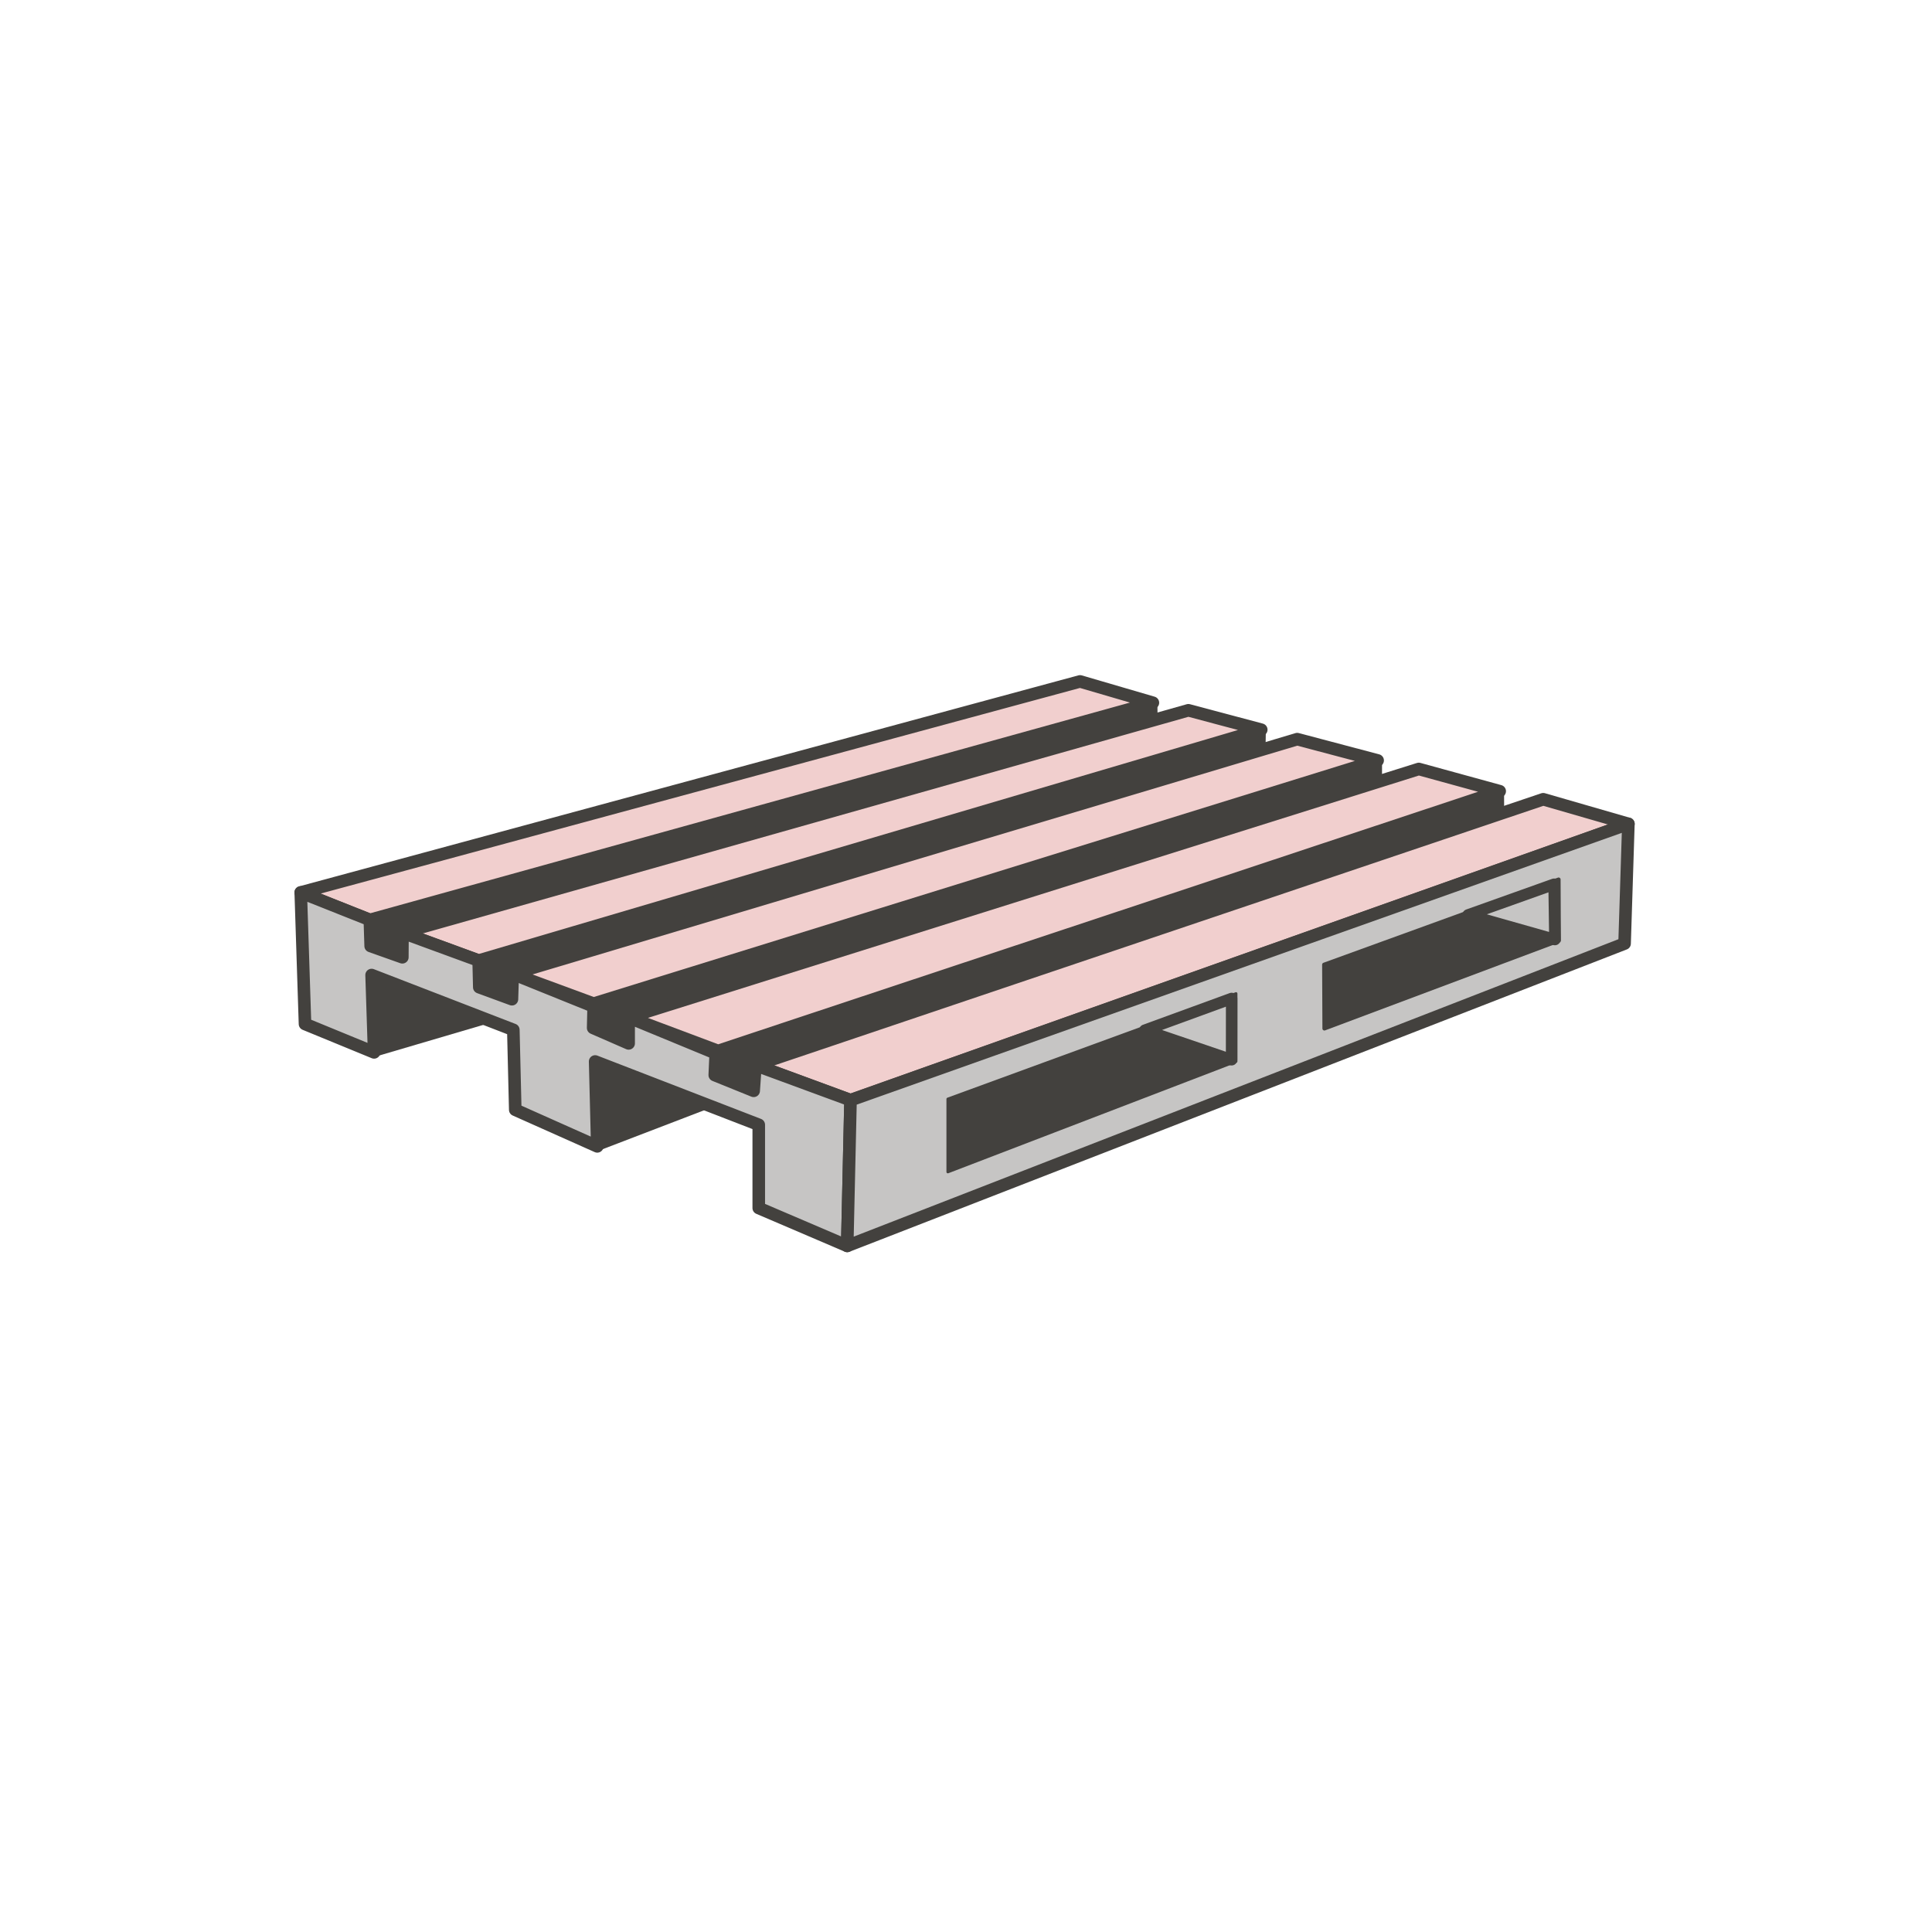 <?xml version="1.0" encoding="UTF-8"?> <svg xmlns="http://www.w3.org/2000/svg" width="350" height="350" viewBox="0 0 350 350" fill="none"> <path d="M67.793 191.482L97.858 182.631L107.454 189.274L108.429 208.475L134.8 198.359L171.143 216.104L293.882 168.362L272.5 150.594L272.477 143.161L249.056 143.932L250.361 142.883L250.372 137.567L229.257 136.348L229.321 132.06L209.733 131.868L209.669 127.177L161.114 137.59L64.941 163.818L64.343 176.074L67.793 191.482Z" fill="#43413E"></path> <path d="M195.656 123.447L54.484 161.675L67 166.648L208.857 127.306L195.656 123.447Z" fill="#F1CFCE" stroke="#43413E" stroke-width="2.277" stroke-linecap="round" stroke-linejoin="round"></path> <path d="M215.285 128.676L72.913 168.962L86.712 174.018L228.486 132.19L215.285 128.676Z" fill="#F1CFCE" stroke="#43413E" stroke-width="2.277" stroke-linecap="round" stroke-linejoin="round"></path> <path d="M234.997 133.904L92.884 176.417L107.541 181.819L249.571 137.76L234.997 133.904Z" fill="#F1CFCE" stroke="#43413E" stroke-width="2.277" stroke-linecap="round" stroke-linejoin="round"></path> <path d="M257.027 139.307L256.666 139.419L113.883 184.306L130.086 190.389L271.683 143.332L257.027 139.307Z" fill="#F1CFCE" stroke="#43413E" stroke-width="2.277" stroke-linecap="round" stroke-linejoin="round"></path> <path d="M279.568 144.792L136.857 192.963L154.083 199.306L295 149.25L279.568 144.792Z" fill="#F1CFCE" stroke="#43413E" stroke-width="2.277" stroke-linecap="round" stroke-linejoin="round"></path> <path d="M136.858 192.962L136.534 197.612L129.485 194.761L129.658 190.818L113.884 184.306V189.02L107.455 186.214L107.542 182.335L92.885 176.418L92.742 181.018L86.829 178.848L86.712 174.018L72.913 168.962L72.887 173.419L67.15 171.384L67 166.648L54.484 161.675L55.255 185.506L67.771 190.649L67.319 176.636L92.994 186.563L93.344 201.047L108.2 207.675L107.816 192.297L137.456 203.763V218.848L153.485 225.706L154.084 199.305L136.858 192.962Z" fill="#C6C5C4" stroke="#43413E" stroke-width="2.277" stroke-linecap="round" stroke-linejoin="round"></path> <path d="M154.08 199.306L153.481 225.707L294.308 170.934L294.996 149.25L154.08 199.306Z" fill="#C6C5C4" stroke="#43413E" stroke-width="2.277" stroke-linecap="round" stroke-linejoin="round"></path> <path d="M171.456 199.093V212.312C171.456 212.489 171.633 212.609 171.795 212.545L224.01 192.509C224.107 192.472 224.171 192.381 224.171 192.276V179.99C224.171 179.817 223.998 179.696 223.837 179.756L171.622 198.859C171.524 198.897 171.456 198.987 171.456 199.093V199.093Z" fill="#43413E"></path> <path d="M239.516 174.753L239.568 186.339C239.568 186.584 239.817 186.753 240.046 186.667L282.54 170.731C282.679 170.679 282.77 170.547 282.77 170.4L282.717 159.318C282.717 159.073 282.473 158.904 282.243 158.987L239.749 174.418C239.61 174.47 239.516 174.602 239.516 174.753V174.753Z" fill="#43413E"></path> <path d="M223.125 180.883L223.114 191.984L207.396 186.627L223.125 180.883Z" fill="#C6C5C4" stroke="#43413E" stroke-width="2.075" stroke-linecap="round" stroke-linejoin="round"></path> <path d="M281.538 160.188L281.681 170.206L265.952 165.749L281.538 160.188Z" fill="#C6C5C4" stroke="#43413E" stroke-width="2.075" stroke-linecap="round" stroke-linejoin="round"></path> </svg> 